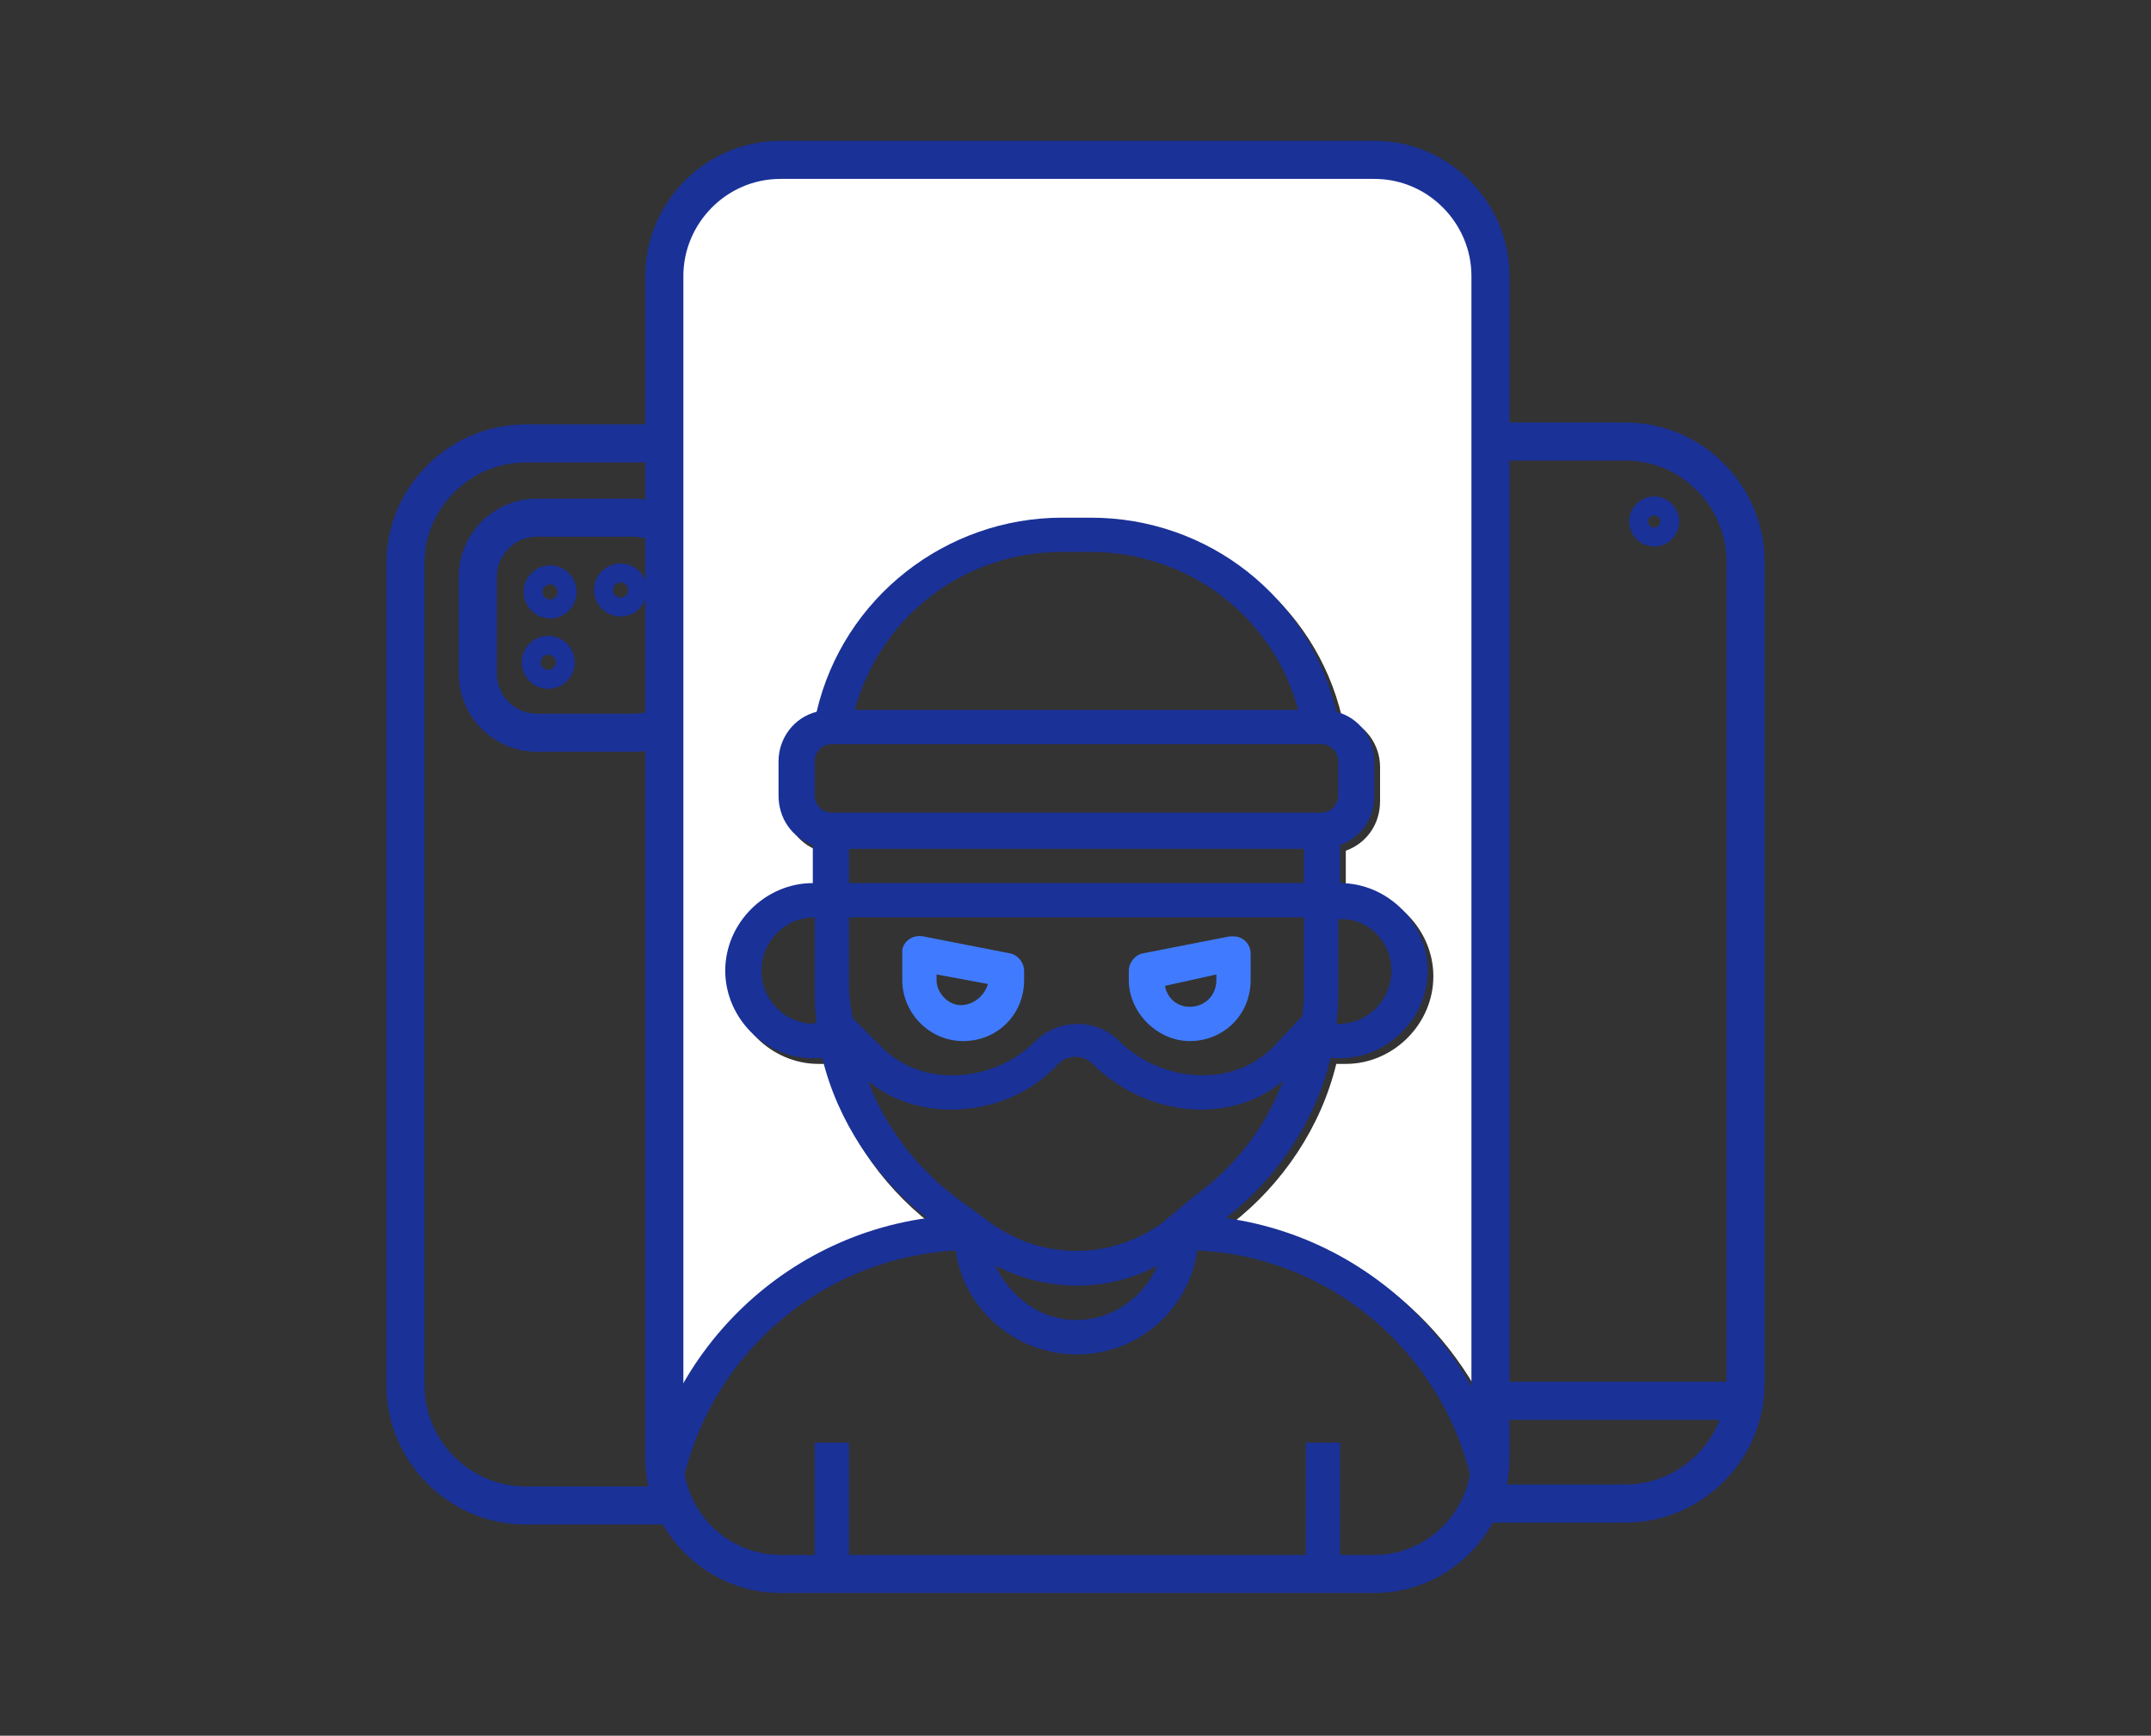 <?xml version="1.0" encoding="utf-8"?>
<!-- Generator: Adobe Illustrator 28.1.0, SVG Export Plug-In . SVG Version: 6.00 Build 0)  -->
<svg version="1.1" id="Layer_1" xmlns="http://www.w3.org/2000/svg" xmlns:xlink="http://www.w3.org/1999/xlink" x="0px" y="0px"
	 width="113px" height="91.2px" viewBox="0 0 113 91.2" style="enable-background:new 0 0 113 91.2;" xml:space="preserve">
<rect x="0" y="0" width="113" height="91.2" fill="#333333" stroke="none"/>
<style type="text/css">
	.st0{fill:#FFFFFF;}
	.st1{clip-path:url(#XMLID_00000020360171045865596090000014085807834864167566_);}
	.st2{fill:#1A3197;}
	.st3{fill:#407BFF;}
	.st4{fill:none;stroke:#1A3197;stroke-width:2;stroke-miterlimit:10;}
	.st5{fill:none;stroke:#1A3197;stroke-width:1.634;stroke-miterlimit:10;}
	.st6{fill:none;stroke:#1A3197;stroke-width:1.792;stroke-miterlimit:10;}
</style>
<path class="st0" d="M48.9,64.3c-2.7-2.1-4.7-5.1-5.5-8.4H43c-2.5,0-4.6-2.1-4.6-4.6c0-2.5,2.1-4.6,4.6-4.6v-2
	c-1.1-0.4-1.8-1.4-1.8-2.6v-1.8c0-1.2,0.8-2.3,2-2.6c1.4-6,6.7-10.2,12.9-10.2h1.5c6.1,0,11.5,4.2,12.9,10.2c1.2,0.3,2,1.4,2,2.6
	v1.8c0,1.2-0.7,2.2-1.8,2.6v2c2.5,0,4.6,2.1,4.6,4.6c0,2.5-2.1,4.6-4.6,4.6h-0.5c-0.8,3.3-2.8,6.3-5.5,8.4
	c6.8,0.9,12.2,5.7,14.3,11.9V14.9c0-3.4-2.8-6.1-6.1-6.1H41.5c-3.4,0-6.1,2.8-6.1,6.1v59.5C37.8,69.1,42.8,65.1,48.9,64.3z"/>
<g>
	<defs>
		<path id="XMLID_00000072962004187636918040000015122509731148245151_" d="M72.2,8.4H41c-3.4,0-6.1,2.8-6.1,6.1v62.1
			c0,3.4,2.8,6.1,6.1,6.1h31.2c3.4,0,6.1-2.8,6.1-6.1V14.5C78.3,11.2,75.6,8.4,72.2,8.4z"/>
	</defs>
	<clipPath id="XMLID_00000154388510487237574640000005284707688166892460_">
		<use xlink:href="#XMLID_00000072962004187636918040000015122509731148245151_"  style="overflow:visible;"/>
	</clipPath>
	<g style="clip-path:url(#XMLID_00000154388510487237574640000005284707688166892460_);">
		<path class="st2" d="M33.6,81.3v1.8c0,0.5,0.4,0.9,0.9,0.9h44.1c0.5,0,0.9-0.4,0.9-0.9v-1.8c0-8.7-6.5-16.1-15.1-17.3
			c2.7-2.1,4.7-5.1,5.5-8.4h0.5c2.5,0,4.6-2.1,4.6-4.6s-2.1-4.6-4.6-4.6v-2c1.1-0.4,1.8-1.4,1.8-2.6V40c0-1.2-0.8-2.3-2-2.6
			c-1.4-6-6.7-10.2-12.9-10.2h-1.5c-6.1,0-11.5,4.2-12.9,10.2c-1.2,0.3-2,1.4-2,2.6v1.8c0,1.2,0.7,2.2,1.8,2.6v2
			c-2.5,0-4.6,2.1-4.6,4.6s2.1,4.6,4.6,4.6h0.5c0.8,3.3,2.8,6.3,5.5,8.4C40.1,65.2,33.6,72.6,33.6,81.3z M44.6,51.9v-3.7h23.9v3.7
			c0,0.5,0,1-0.1,1.5L66.9,55c-1,1-2.3,1.5-3.7,1.5c-1.7,0-3.3-0.7-4.4-1.8c-1.2-1.2-3.2-1.2-4.4,0c-1.2,1.2-2.8,1.8-4.4,1.8
			c-1.4,0-2.7-0.5-3.7-1.5l-1.5-1.5C44.7,53,44.6,52.4,44.6,51.9z M68.5,44.6v1.8H44.6v-1.8H68.5z M73.1,51c0,1.5-1.2,2.8-2.8,2.8
			h-0.1c0.1-0.6,0.1-1.2,0.1-1.8v-3.7C71.9,48.2,73.1,49.5,73.1,51z M55.8,29h1.5c5.1,0,9.6,3.4,10.9,8.3H44.9
			C46.3,32.3,50.7,29,55.8,29L55.8,29z M42.8,40c0-0.5,0.4-0.9,0.9-0.9h25.7c0.5,0,0.9,0.4,0.9,0.9v1.8c0,0.5-0.4,0.9-0.9,0.9H43.7
			c-0.5,0-0.9-0.4-0.9-0.9V40z M42.8,53.8c-1.5,0-2.8-1.2-2.8-2.8c0-1.5,1.2-2.8,2.8-2.8v3.7c0,0.6,0,1.2,0.1,1.8H42.8z M45.6,56.8
			c1.2,1,2.8,1.5,4.3,1.5c2.2,0,4.2-0.8,5.7-2.4c0.5-0.5,1.3-0.5,1.8,0c1.5,1.5,3.6,2.4,5.7,2.4c1.6,0,3.1-0.5,4.3-1.5
			c-0.9,2.4-2.5,4.5-4.6,6L61,64.3c-2.7,1.9-6.2,1.9-8.9,0l-1.9-1.4C48.1,61.3,46.5,59.2,45.6,56.8L45.6,56.8z M60.8,66.5
			c-1,2.3-3.6,3.5-6,2.5c-1.1-0.5-2-1.4-2.5-2.5C55,67.9,58.2,67.9,60.8,66.5z M50.2,65.7c0.5,3.5,3.8,5.9,7.3,5.4
			c2.8-0.4,5-2.6,5.4-5.4c8.3,0.4,14.8,7.3,14.8,15.6v0.9h-7.3v-6.4h-1.8v6.4H44.6v-6.4h-1.8v6.4h-7.3v-0.9
			C35.5,73,41.9,66.2,50.2,65.7L50.2,65.7z"/>
		<path class="st3" d="M62.5,54.7c1.8,0,3.2-1.4,3.2-3.2v-1.4c0-0.5-0.4-0.9-0.9-0.9c-0.1,0-0.1,0-0.2,0l-4.6,0.9
			c-0.4,0.1-0.7,0.5-0.7,0.9v0.5C59.3,53.2,60.8,54.7,62.5,54.7z M63.9,51.2v0.3c0,0.8-0.6,1.4-1.4,1.4c-0.7,0-1.2-0.5-1.3-1.1
			L63.9,51.2z M50.6,54.7c1.8,0,3.2-1.4,3.2-3.2V51c0-0.4-0.3-0.8-0.7-0.9l-4.6-0.9c-0.5-0.1-1,0.2-1.1,0.7c0,0.1,0,0.1,0,0.2v1.4
			C47.4,53.2,48.8,54.7,50.6,54.7z M49.2,51.2l2.7,0.5c-0.2,0.7-0.9,1.2-1.6,1.1c-0.6-0.1-1.1-0.7-1.1-1.3V51.2z"/>
	</g>
	
		<use xlink:href="#XMLID_00000072962004187636918040000015122509731148245151_"  style="overflow:visible;fill:none;stroke:#1A3197;stroke-width:2;stroke-miterlimit:10;"/>
</g>
<path class="st4" d="M34.8,79.1h-7.2c-3.5,0-6.3-2.9-6.3-6.3V29.6c0-3.5,2.9-6.3,6.3-6.3h7.2"/>
<path class="st4" d="M78.2,23.2h7.2c3.5,0,6.3,2.9,6.3,6.3v43.2c0,3.5-2.9,6.3-6.3,6.3h-7.2"/>
<line class="st4" x1="91" y1="73.6" x2="79" y2="73.6"/>
<circle class="st5" cx="86.9" cy="27.4" r="0.5"/>
<path class="st4" d="M34.7,38.2c-0.4,0.2-0.9,0.3-1.4,0.3h-5.1c-1.7,0-3.1-1.4-3.1-3.1v-5.1c0-1.7,1.4-3.1,3.1-3.1h5.1
	c0.4,0,0.8,0.1,1.2,0.2"/>
<circle class="st6" cx="28.9" cy="31.1" r="0.5"/>
<circle class="st6" cx="28.8" cy="34.8" r="0.5"/>
<circle class="st6" cx="32.6" cy="31" r="0.5"/>
</svg>
